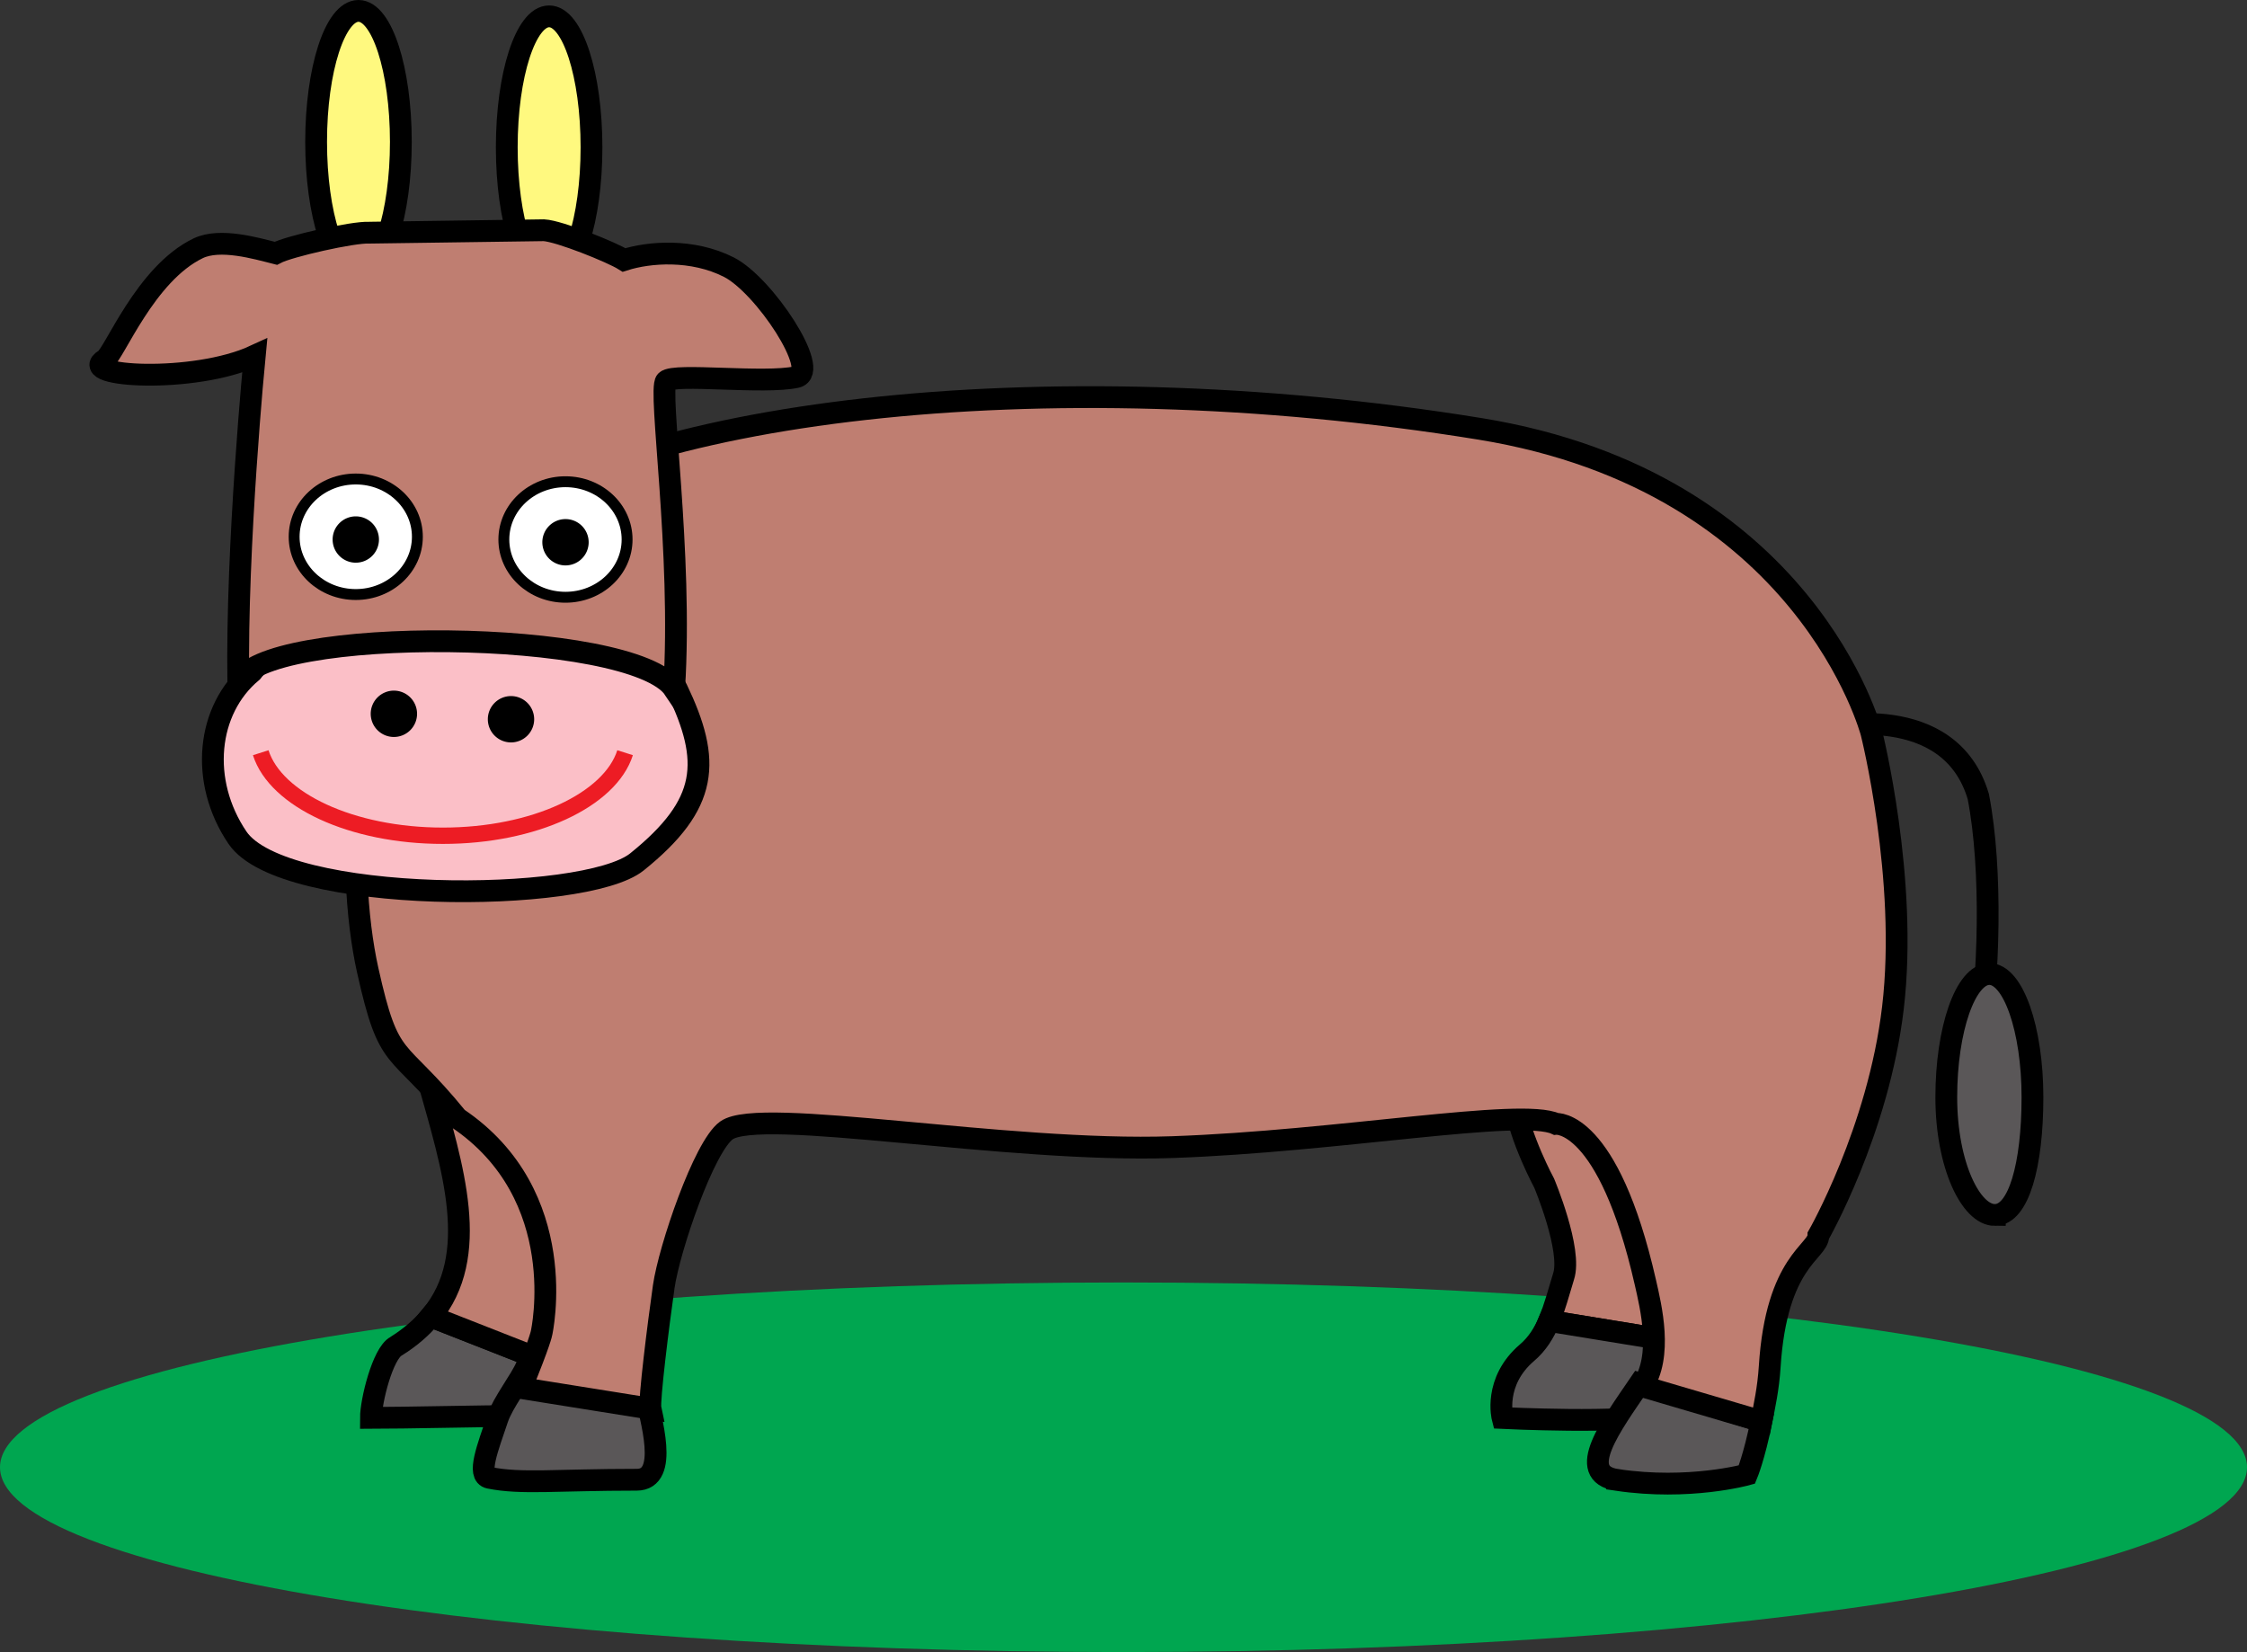 <svg xmlns="http://www.w3.org/2000/svg" width="412.516" height="303.293"><rect width="100%" height="100%" fill="#333333" stroke="none"/><path fill="#fff97f" d="M65.813 50.082c4.296 0 7.777-10.762 7.777-24.039C73.59 12.766 70.11 2 65.812 2c-4.296 0-7.777 10.766-7.777 24.043s3.48 24.039 7.778 24.039"/><path fill="none" stroke="#000" stroke-linecap="round" stroke-width="4" d="M65.813 50.082c4.296 0 7.777-10.762 7.777-24.039C73.59 12.766 70.11 2 65.812 2c-4.296 0-7.777 10.766-7.777 24.043s3.48 24.039 7.778 24.039zm0 0"/><path fill="#fff97f" d="M100.813 51.082c4.296 0 7.777-10.762 7.777-24.039C108.59 13.766 105.11 3 100.812 3c-4.296 0-7.777 10.766-7.777 24.043s3.48 24.039 7.778 24.039"/><path fill="none" stroke="#000" stroke-linecap="round" stroke-width="4" d="M100.813 51.082c4.296 0 7.777-10.762 7.777-24.039C108.59 13.766 105.11 3 100.812 3c-4.296 0-7.777 10.766-7.777 24.043s3.48 24.039 7.778 24.039zm0 0"/><path fill="#00a650" d="M206.258 303.293c113.914 0 206.258-15.191 206.258-33.926 0-18.738-92.344-33.926-206.258-33.926C92.348 235.441 0 250.63 0 269.367c0 18.735 92.348 33.926 206.258 33.926"/><path fill="none" stroke="#000" stroke-width="4" d="M335.465 133.61s22.453-5.16 27.719 12.609c2.632 13.508 1.949 33.59-.028 45.672"/><path fill="#5a5758" d="M366.219 223.05c4.37 0 6.91-9.124 6.91-21.616 0-12.493-3.54-22.618-7.91-22.618-4.367 0-7.91 10.125-7.91 22.618 0 12.492 4.543 21.617 8.91 21.617"/><path fill="none" stroke="#000" stroke-width="4" d="M366.219 223.05c4.37 0 6.91-9.124 6.91-21.616 0-12.493-3.54-22.618-7.91-22.618-4.367 0-7.91 10.125-7.91 22.618 0 12.492 4.543 21.617 8.91 21.617zm0 0"/><path fill="#5a5758" d="M72.707 247.156c-2.457 1.317-4.61 10.07-4.61 13.149 5.731 0 21.419-.356 26.985-.356 1.383 0 2.645-4.46 3.766-10.508l-19.754-7.757c-1.649 1.984-3.742 3.82-6.387 5.472"/><path fill="none" stroke="#000" stroke-width="4" d="M72.707 247.156c-2.457 1.317-4.61 10.07-4.61 13.149 5.731 0 21.419-.356 26.985-.356 1.383 0 2.645-4.46 3.766-10.508l-19.754-7.757c-1.649 1.984-3.742 3.82-6.387 5.472zm0 0"/><path fill="#bf7e71" d="M78.625 198.34c4.516 16.055 9.777 32.133.469 43.344l19.754 7.757c2.07-11.171 3.672-27.773 4.734-31.765 1.227-4.836-25.777-21.535-24.957-19.336"/><path fill="none" stroke="#000" stroke-width="4" d="M78.625 198.34c4.516 16.055 9.777 32.133.469 43.344l19.754 7.757c2.07-11.171 3.672-27.773 4.734-31.765 1.227-4.836-25.777-21.535-24.957-19.336zm0 0"/><path fill="#bf7e71" d="M306.117 205.594c-.41-4.395-28.765-7.281-27.949-2.887.82 6.152 5.32 14.504 5.32 14.504s5.184 12.336 3.547 17.172c-.875 2.808-1.574 5.601-2.64 8.12l21.996 3.587c.808-14.645.293-35.945-.274-40.496"/><path fill="none" stroke="#000" stroke-width="4" d="M306.117 205.594c-.41-4.395-28.765-7.281-27.949-2.887.82 6.152 5.32 14.504 5.32 14.504s5.184 12.336 3.547 17.172c-.875 2.808-1.574 5.601-2.64 8.12l21.996 3.587c.808-14.645.293-35.945-.274-40.496zm0 0"/><path fill="#5a5758" d="M284.395 242.504c-.938 2.207-2.157 4.203-4.032 5.805-6.254 5.328-4.515 12.015-4.515 12.015s22.804 1.113 28.535-.644c1.015-1.77 1.644-7.008 2.008-13.59l-21.996-3.586"/><path fill="none" stroke="#000" stroke-width="4" d="M284.395 242.504c-.938 2.207-2.157 4.203-4.032 5.805-6.254 5.328-4.515 12.015-4.515 12.015s22.804 1.113 28.535-.644c1.015-1.77 1.644-7.008 2.008-13.59zm0 0"/><path fill="#5a5758" d="M296.855 271.691c13.25 1.973 23.848-.984 23.848-.984s1.356-3.242 2.66-9.77l-22.351-6.93c-5.254 7.704-11.848 16.544-4.157 17.684"/><path fill="none" stroke="#000" stroke-width="4" d="M296.855 271.691c13.25 1.973 23.848-.984 23.848-.984s1.356-3.242 2.66-9.77l-22.351-6.93c-5.254 7.704-11.848 16.544-4.157 17.684zm0 0"/><path fill="#5a5758" d="M91.352 260.395c-1.836 5.449-3.82 10.437-1.512 10.906 5.863 1.187 12.238.355 27.047.355 6.066 0 2.558-11.273 1.535-16.035l-21.754-4.8c-1.094 2.566-4.328 6.636-5.316 9.574"/><path fill="none" stroke="#000" stroke-width="4" d="M91.352 260.395c-1.836 5.449-3.82 10.437-1.512 10.906 5.863 1.187 12.238.355 27.047.355 6.066 0 2.558-11.273 1.535-16.035l-21.754-4.8c-1.094 2.566-4.328 6.636-5.316 9.574zm0 0"/><path fill="#bf7e71" d="M343.57 134.54s-11.976-46.09-71.89-55.813c-81.086-13.153-158.598-2.805-183.774 18.851-25.176 21.66-24.414 62.477-20.414 80.477 4 18 5.133 13.27 16.465 27.207 21.145 14.203 15.465 39.449 15.465 39.449s-.246 1.586-3.754 10.11l23.754 3.8c-.309-1.437 1.426-15.379 2.426-22.379 1-7 7.39-25.758 11.515-28.715 6.2-4.437 51.278 4.133 81.88 3.067 30.515-1.063 64.046-7.239 70.417-4.266 0 0 9.567-.941 16.41 29.117 1.012 4.442 3.239 13.496-.558 19.063l21.851 6.43c.555-2.754 1.278-6.07 1.528-10.024 1.234-19.48 8.937-21.09 8.937-24.094 0 0 11.016-19.215 13.688-41.812 2.804-23.672-3.946-50.469-3.946-50.469"/><path fill="none" stroke="#000" stroke-width="4" d="M343.57 134.54s-11.976-46.09-71.89-55.813c-81.086-13.153-158.598-2.805-183.774 18.851-25.176 21.66-24.414 62.477-20.414 80.477 4 18 5.133 13.27 16.465 27.207 21.145 14.203 15.465 39.449 15.465 39.449s-.246 1.586-3.754 10.11l23.754 3.8c-.309-1.437 1.426-15.379 2.426-22.379 1-7 7.39-25.758 11.515-28.715 6.2-4.437 51.278 4.133 81.88 3.067 30.515-1.063 64.046-7.239 70.417-4.266 0 0 9.567-.941 16.41 29.117 1.012 4.442 3.239 13.496-.558 19.063l21.851 6.43c.555-2.754 1.278-6.07 1.528-10.024 1.234-19.48 8.937-21.09 8.937-24.094 0 0 11.016-19.215 13.688-41.812 2.804-23.672-3.946-50.469-3.946-50.469zm0 0"/><path fill="#fbbfc7" d="M46.25 123.352c-8.328 6.933-9.656 20.109-2.652 30.437 8.359 12.324 63.73 12.176 73.332 4.445 13.23-10.652 13.68-18.5 7.328-31.754-5.04-11.246-69.113-15.214-78.008-3.128"/><path fill="none" stroke="#000" stroke-width="4" d="M46.25 123.352c-8.328 6.933-9.656 20.109-2.652 30.437 8.359 12.324 63.73 12.176 73.332 4.445 13.23-10.652 13.68-18.5 7.328-31.754-5.04-11.246-69.113-15.214-78.008-3.128Zm0 0"/><path fill="#bf7e71" d="M133.805 49.043c-6.68-3.39-14.594-2.8-19.227-1.32-2.25-1.41-11.887-5.305-14.738-5.457l-32.043.449c-2.984-.16-14.785 2.512-17.172 3.785-3.563-.898-10.207-2.86-14.254-.914-9.715 4.676-15.387 19.422-17.129 20.45-5.304 3.124 16.297 4.456 27.516-.724 0 0-3.403 34.868-3.008 60.04 3.895-10.586 72.469-10.118 80.008 1.128 1.594-25.035-2.973-55.02-1.473-56.52 1.5-1.5 18.05.567 23.93-.741 4.5-1-5.875-16.86-12.41-20.176"/><path fill="none" stroke="#000" stroke-width="4" d="M133.805 49.043c-6.68-3.39-14.594-2.8-19.227-1.32-2.25-1.41-11.887-5.305-14.738-5.457l-32.043.449c-2.985-.16-14.785 2.512-17.172 3.785-3.563-.898-10.207-2.86-14.254-.914-9.715 4.676-15.387 19.422-17.129 20.45-5.305 3.124 16.297 4.456 27.516-.724 0 0-3.403 34.868-3.008 60.04 3.895-10.586 72.469-10.118 80.008 1.128 1.594-25.035-2.973-55.02-1.473-56.52 1.5-1.5 18.05.567 23.93-.741 4.5-1-5.875-16.86-12.41-20.176zm0 0"/><path fill="#fff" d="M65.313 109.148c6.246 0 11.312-4.746 11.312-10.605 0-5.86-5.066-10.606-11.313-10.606C59.066 87.937 54 92.684 54 98.543c0 5.86 5.066 10.605 11.313 10.605"/><path fill="none" stroke="#000" stroke-width="2" d="M65.313 109.148c6.246 0 11.312-4.746 11.312-10.605 0-5.86-5.066-10.606-11.313-10.606C59.066 87.937 54 92.684 54 98.543c0 5.86 5.066 10.605 11.313 10.605zm0 0"/><path d="M65.32 103.3a4.25 4.25 0 0 0 4.25-4.25 4.25 4.25 0 0 0-4.25-4.253 4.251 4.251 0 0 0-4.254 4.254 4.25 4.25 0 0 0 4.254 4.25"/><path fill="#fff" d="M103.813 109.648c6.246 0 11.312-4.746 11.312-10.605 0-5.86-5.066-10.606-11.313-10.606-6.246 0-11.312 4.747-11.312 10.606 0 5.86 5.066 10.605 11.313 10.605"/><path fill="none" stroke="#000" stroke-width="2" d="M103.813 109.648c6.246 0 11.312-4.746 11.312-10.605 0-5.86-5.066-10.606-11.313-10.606-6.246 0-11.312 4.747-11.312 10.606 0 5.86 5.066 10.605 11.313 10.605zm0 0"/><path d="M103.82 103.8a4.25 4.25 0 0 0 4.25-4.25 4.25 4.25 0 0 0-4.25-4.253 4.251 4.251 0 0 0-4.254 4.254 4.25 4.25 0 0 0 4.254 4.25m-31.507 31.496a4.256 4.256 0 0 0 4.253-4.254 4.256 4.256 0 0 0-4.253-4.254 4.256 4.256 0 0 0-4.254 4.254 4.256 4.256 0 0 0 4.253 4.254m21.501 1a4.256 4.256 0 0 0 4.253-4.254 4.256 4.256 0 0 0-4.253-4.254 4.256 4.256 0 0 0-4.254 4.254 4.256 4.256 0 0 0 4.253 4.254"/><path fill="none" stroke="#ed1c24" stroke-width="3" d="M47.867 138.188c2.75 8.656 16.68 15.242 33.446 15.242 16.765 0 30.695-6.59 33.445-15.246"/></svg>
